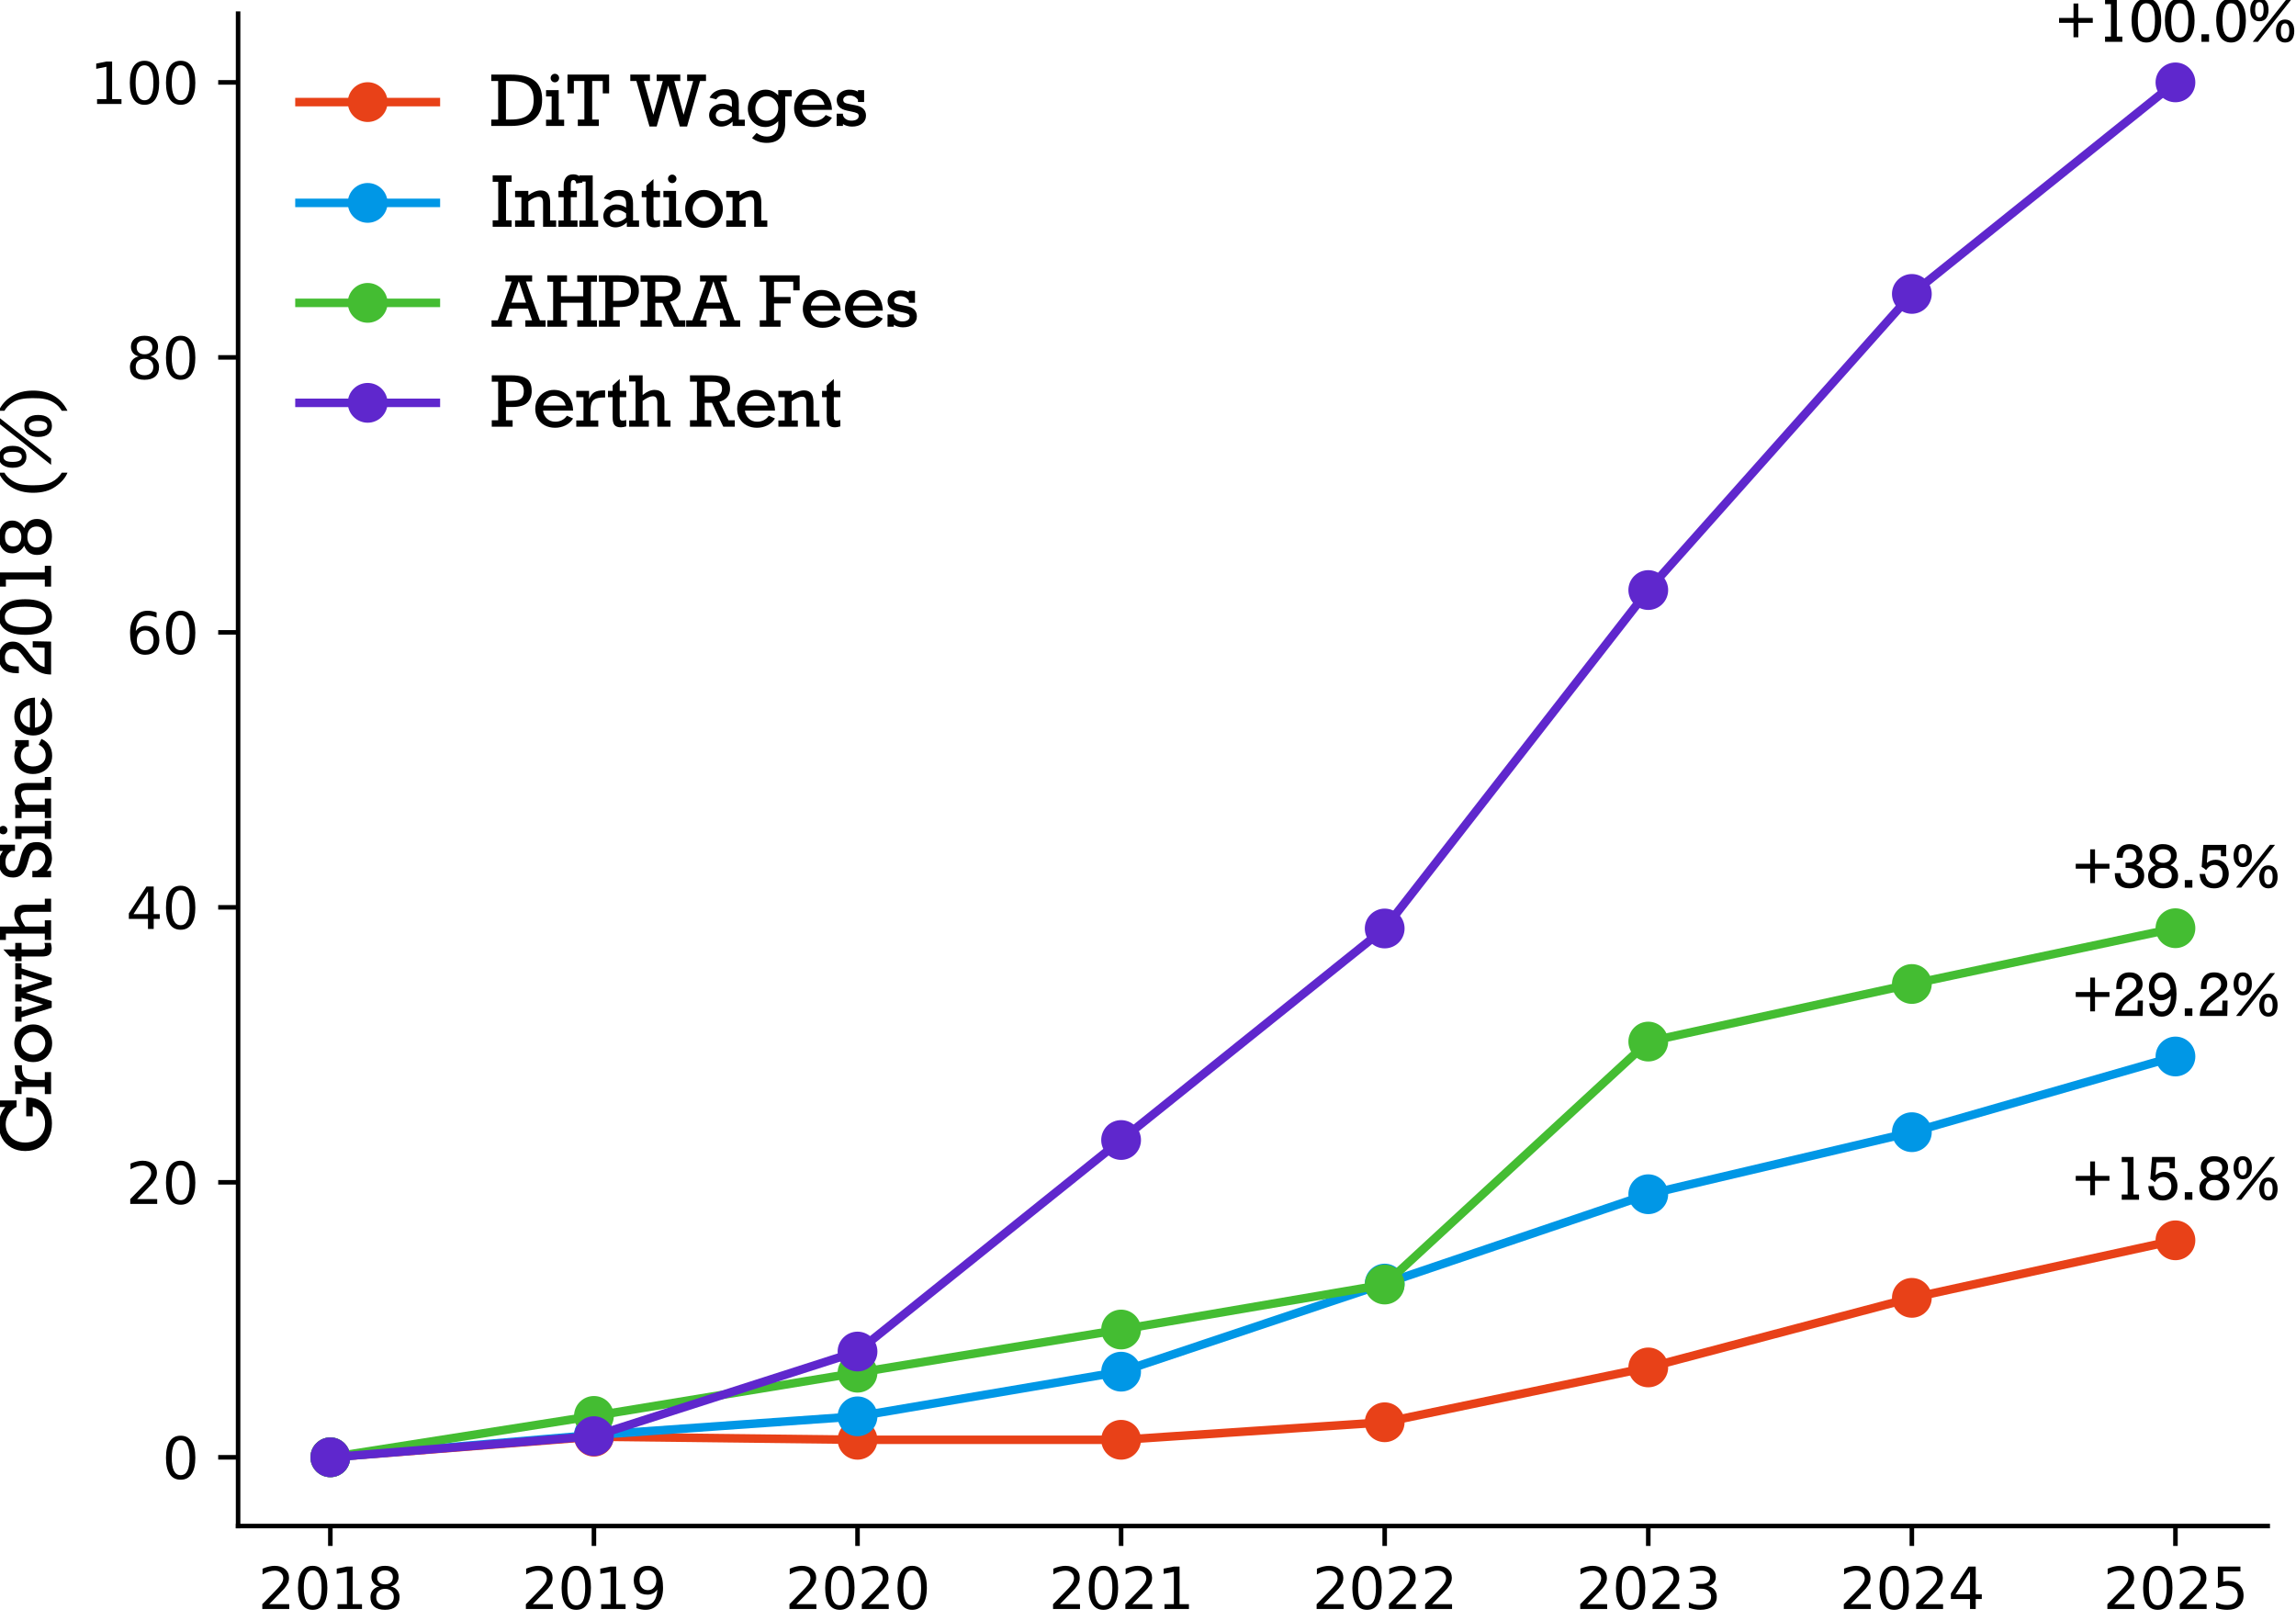 <?xml version="1.0" encoding="utf-8" standalone="no"?>
<!DOCTYPE svg PUBLIC "-//W3C//DTD SVG 1.1//EN"
  "http://www.w3.org/Graphics/SVG/1.1/DTD/svg11.dtd">
<svg xmlns:xlink="http://www.w3.org/1999/xlink" width="403.994pt" height="285.19pt" viewBox="0 0 403.994 285.19" xmlns="http://www.w3.org/2000/svg" version="1.1">
 <defs>
  <style type="text/css">*{stroke-linejoin: round; stroke-linecap: butt}</style>
 </defs>
 <g id="figure_1">
  <g id="patch_1">
   <path d="M 0 285.19 
L 403.994 285.19 
L 403.994 0 
L 0 0 
L 0 285.19 
z
" style="fill: none"/>
  </g>
  <g id="axes_1">
   <g id="patch_2">
    <path d="M 41.894 268.512 
L 399.014 268.512 
L 399.014 2.4 
L 41.894 2.4 
L 41.894 268.512 
z
" style="fill: none"/>
   </g>
   <g id="matplotlib.axis_1">
    <g id="xtick_1">
     <g id="line2d_1">
      <defs>
       <path id="m60e6e3bf83" d="M 0 0 
L 0 3.5 
" style="stroke: #000000; stroke-width: 0.8"/>
      </defs>
      <g>
       <use xlink:href="#m60e6e3bf83" x="58.127" y="268.512" style="stroke: #000000; stroke-width: 0.8"/>
      </g>
     </g>
     <g id="text_1">
      <!-- 2018 -->
      <g transform="translate(45.402 283.111) scale(0.1 -0.1)">
       <defs>
        <path id="DejaVuSans-32" d="M 1228 531 
L 3431 531 
L 3431 0 
L 469 0 
L 469 531 
Q 828 903 1448 1529 
Q 2069 2156 2228 2338 
Q 2531 2678 2651 2914 
Q 2772 3150 2772 3378 
Q 2772 3750 2511 3984 
Q 2250 4219 1831 4219 
Q 1534 4219 1204 4116 
Q 875 4013 500 3803 
L 500 4441 
Q 881 4594 1212 4672 
Q 1544 4750 1819 4750 
Q 2544 4750 2975 4387 
Q 3406 4025 3406 3419 
Q 3406 3131 3298 2873 
Q 3191 2616 2906 2266 
Q 2828 2175 2409 1742 
Q 1991 1309 1228 531 
z
" transform="scale(0.016)"/>
        <path id="DejaVuSans-30" d="M 2034 4250 
Q 1547 4250 1301 3770 
Q 1056 3291 1056 2328 
Q 1056 1369 1301 889 
Q 1547 409 2034 409 
Q 2525 409 2770 889 
Q 3016 1369 3016 2328 
Q 3016 3291 2770 3770 
Q 2525 4250 2034 4250 
z
M 2034 4750 
Q 2819 4750 3233 4129 
Q 3647 3509 3647 2328 
Q 3647 1150 3233 529 
Q 2819 -91 2034 -91 
Q 1250 -91 836 529 
Q 422 1150 422 2328 
Q 422 3509 836 4129 
Q 1250 4750 2034 4750 
z
" transform="scale(0.016)"/>
        <path id="DejaVuSans-31" d="M 794 531 
L 1825 531 
L 1825 4091 
L 703 3866 
L 703 4441 
L 1819 4666 
L 2450 4666 
L 2450 531 
L 3481 531 
L 3481 0 
L 794 0 
L 794 531 
z
" transform="scale(0.016)"/>
        <path id="DejaVuSans-38" d="M 2034 2216 
Q 1584 2216 1326 1975 
Q 1069 1734 1069 1313 
Q 1069 891 1326 650 
Q 1584 409 2034 409 
Q 2484 409 2743 651 
Q 3003 894 3003 1313 
Q 3003 1734 2745 1975 
Q 2488 2216 2034 2216 
z
M 1403 2484 
Q 997 2584 770 2862 
Q 544 3141 544 3541 
Q 544 4100 942 4425 
Q 1341 4750 2034 4750 
Q 2731 4750 3128 4425 
Q 3525 4100 3525 3541 
Q 3525 3141 3298 2862 
Q 3072 2584 2669 2484 
Q 3125 2378 3379 2068 
Q 3634 1759 3634 1313 
Q 3634 634 3220 271 
Q 2806 -91 2034 -91 
Q 1263 -91 848 271 
Q 434 634 434 1313 
Q 434 1759 690 2068 
Q 947 2378 1403 2484 
z
M 1172 3481 
Q 1172 3119 1398 2916 
Q 1625 2713 2034 2713 
Q 2441 2713 2670 2916 
Q 2900 3119 2900 3481 
Q 2900 3844 2670 4047 
Q 2441 4250 2034 4250 
Q 1625 4250 1398 4047 
Q 1172 3844 1172 3481 
z
" transform="scale(0.016)"/>
       </defs>
       <use xlink:href="#DejaVuSans-32"/>
       <use xlink:href="#DejaVuSans-30" transform="translate(63.623 0)"/>
       <use xlink:href="#DejaVuSans-31" transform="translate(127.246 0)"/>
       <use xlink:href="#DejaVuSans-38" transform="translate(190.869 0)"/>
      </g>
     </g>
    </g>
    <g id="xtick_2">
     <g id="line2d_2">
      <g>
       <use xlink:href="#m60e6e3bf83" x="104.506" y="268.512" style="stroke: #000000; stroke-width: 0.8"/>
      </g>
     </g>
     <g id="text_2">
      <!-- 2019 -->
      <g transform="translate(91.781 283.111) scale(0.1 -0.1)">
       <defs>
        <path id="DejaVuSans-39" d="M 703 97 
L 703 672 
Q 941 559 1184 500 
Q 1428 441 1663 441 
Q 2288 441 2617 861 
Q 2947 1281 2994 2138 
Q 2813 1869 2534 1725 
Q 2256 1581 1919 1581 
Q 1219 1581 811 2004 
Q 403 2428 403 3163 
Q 403 3881 828 4315 
Q 1253 4750 1959 4750 
Q 2769 4750 3195 4129 
Q 3622 3509 3622 2328 
Q 3622 1225 3098 567 
Q 2575 -91 1691 -91 
Q 1453 -91 1209 -44 
Q 966 3 703 97 
z
M 1959 2075 
Q 2384 2075 2632 2365 
Q 2881 2656 2881 3163 
Q 2881 3666 2632 3958 
Q 2384 4250 1959 4250 
Q 1534 4250 1286 3958 
Q 1038 3666 1038 3163 
Q 1038 2656 1286 2365 
Q 1534 2075 1959 2075 
z
" transform="scale(0.016)"/>
       </defs>
       <use xlink:href="#DejaVuSans-32"/>
       <use xlink:href="#DejaVuSans-30" transform="translate(63.623 0)"/>
       <use xlink:href="#DejaVuSans-31" transform="translate(127.246 0)"/>
       <use xlink:href="#DejaVuSans-39" transform="translate(190.869 0)"/>
      </g>
     </g>
    </g>
    <g id="xtick_3">
     <g id="line2d_3">
      <g>
       <use xlink:href="#m60e6e3bf83" x="150.886" y="268.512" style="stroke: #000000; stroke-width: 0.8"/>
      </g>
     </g>
     <g id="text_3">
      <!-- 2020 -->
      <g transform="translate(138.161 283.111) scale(0.1 -0.1)">
       <use xlink:href="#DejaVuSans-32"/>
       <use xlink:href="#DejaVuSans-30" transform="translate(63.623 0)"/>
       <use xlink:href="#DejaVuSans-32" transform="translate(127.246 0)"/>
       <use xlink:href="#DejaVuSans-30" transform="translate(190.869 0)"/>
      </g>
     </g>
    </g>
    <g id="xtick_4">
     <g id="line2d_4">
      <g>
       <use xlink:href="#m60e6e3bf83" x="197.265" y="268.512" style="stroke: #000000; stroke-width: 0.8"/>
      </g>
     </g>
     <g id="text_4">
      <!-- 2021 -->
      <g transform="translate(184.54 283.111) scale(0.1 -0.1)">
       <use xlink:href="#DejaVuSans-32"/>
       <use xlink:href="#DejaVuSans-30" transform="translate(63.623 0)"/>
       <use xlink:href="#DejaVuSans-32" transform="translate(127.246 0)"/>
       <use xlink:href="#DejaVuSans-31" transform="translate(190.869 0)"/>
      </g>
     </g>
    </g>
    <g id="xtick_5">
     <g id="line2d_5">
      <g>
       <use xlink:href="#m60e6e3bf83" x="243.644" y="268.512" style="stroke: #000000; stroke-width: 0.8"/>
      </g>
     </g>
     <g id="text_5">
      <!-- 2022 -->
      <g transform="translate(230.919 283.111) scale(0.1 -0.1)">
       <use xlink:href="#DejaVuSans-32"/>
       <use xlink:href="#DejaVuSans-30" transform="translate(63.623 0)"/>
       <use xlink:href="#DejaVuSans-32" transform="translate(127.246 0)"/>
       <use xlink:href="#DejaVuSans-32" transform="translate(190.869 0)"/>
      </g>
     </g>
    </g>
    <g id="xtick_6">
     <g id="line2d_6">
      <g>
       <use xlink:href="#m60e6e3bf83" x="290.023" y="268.512" style="stroke: #000000; stroke-width: 0.8"/>
      </g>
     </g>
     <g id="text_6">
      <!-- 2023 -->
      <g transform="translate(277.298 283.111) scale(0.1 -0.1)">
       <defs>
        <path id="DejaVuSans-33" d="M 2597 2516 
Q 3050 2419 3304 2112 
Q 3559 1806 3559 1356 
Q 3559 666 3084 287 
Q 2609 -91 1734 -91 
Q 1441 -91 1130 -33 
Q 819 25 488 141 
L 488 750 
Q 750 597 1062 519 
Q 1375 441 1716 441 
Q 2309 441 2620 675 
Q 2931 909 2931 1356 
Q 2931 1769 2642 2001 
Q 2353 2234 1838 2234 
L 1294 2234 
L 1294 2753 
L 1863 2753 
Q 2328 2753 2575 2939 
Q 2822 3125 2822 3475 
Q 2822 3834 2567 4026 
Q 2313 4219 1838 4219 
Q 1578 4219 1281 4162 
Q 984 4106 628 3988 
L 628 4550 
Q 988 4650 1302 4700 
Q 1616 4750 1894 4750 
Q 2613 4750 3031 4423 
Q 3450 4097 3450 3541 
Q 3450 3153 3228 2886 
Q 3006 2619 2597 2516 
z
" transform="scale(0.016)"/>
       </defs>
       <use xlink:href="#DejaVuSans-32"/>
       <use xlink:href="#DejaVuSans-30" transform="translate(63.623 0)"/>
       <use xlink:href="#DejaVuSans-32" transform="translate(127.246 0)"/>
       <use xlink:href="#DejaVuSans-33" transform="translate(190.869 0)"/>
      </g>
     </g>
    </g>
    <g id="xtick_7">
     <g id="line2d_7">
      <g>
       <use xlink:href="#m60e6e3bf83" x="336.402" y="268.512" style="stroke: #000000; stroke-width: 0.8"/>
      </g>
     </g>
     <g id="text_7">
      <!-- 2024 -->
      <g transform="translate(323.677 283.111) scale(0.1 -0.1)">
       <defs>
        <path id="DejaVuSans-34" d="M 2419 4116 
L 825 1625 
L 2419 1625 
L 2419 4116 
z
M 2253 4666 
L 3047 4666 
L 3047 1625 
L 3713 1625 
L 3713 1100 
L 3047 1100 
L 3047 0 
L 2419 0 
L 2419 1100 
L 313 1100 
L 313 1709 
L 2253 4666 
z
" transform="scale(0.016)"/>
       </defs>
       <use xlink:href="#DejaVuSans-32"/>
       <use xlink:href="#DejaVuSans-30" transform="translate(63.623 0)"/>
       <use xlink:href="#DejaVuSans-32" transform="translate(127.246 0)"/>
       <use xlink:href="#DejaVuSans-34" transform="translate(190.869 0)"/>
      </g>
     </g>
    </g>
    <g id="xtick_8">
     <g id="line2d_8">
      <g>
       <use xlink:href="#m60e6e3bf83" x="382.782" y="268.512" style="stroke: #000000; stroke-width: 0.8"/>
      </g>
     </g>
     <g id="text_8">
      <!-- 2025 -->
      <g transform="translate(370.057 283.111) scale(0.1 -0.1)">
       <defs>
        <path id="DejaVuSans-35" d="M 691 4666 
L 3169 4666 
L 3169 4134 
L 1269 4134 
L 1269 2991 
Q 1406 3038 1543 3061 
Q 1681 3084 1819 3084 
Q 2600 3084 3056 2656 
Q 3513 2228 3513 1497 
Q 3513 744 3044 326 
Q 2575 -91 1722 -91 
Q 1428 -91 1123 -41 
Q 819 9 494 109 
L 494 744 
Q 775 591 1075 516 
Q 1375 441 1709 441 
Q 2250 441 2565 725 
Q 2881 1009 2881 1497 
Q 2881 1984 2565 2268 
Q 2250 2553 1709 2553 
Q 1456 2553 1204 2497 
Q 953 2441 691 2322 
L 691 4666 
z
" transform="scale(0.016)"/>
       </defs>
       <use xlink:href="#DejaVuSans-32"/>
       <use xlink:href="#DejaVuSans-30" transform="translate(63.623 0)"/>
       <use xlink:href="#DejaVuSans-32" transform="translate(127.246 0)"/>
       <use xlink:href="#DejaVuSans-35" transform="translate(190.869 0)"/>
      </g>
     </g>
    </g>
   </g>
   <g id="matplotlib.axis_2">
    <g id="ytick_1">
     <g id="line2d_9">
      <defs>
       <path id="mff56b05e77" d="M 0 0 
L -3.5 0 
" style="stroke: #000000; stroke-width: 0.8"/>
      </defs>
      <g>
       <use xlink:href="#mff56b05e77" x="41.894" y="256.416" style="stroke: #000000; stroke-width: 0.8"/>
      </g>
     </g>
     <g id="text_9">
      <!-- 0 -->
      <g transform="translate(28.532 260.215) scale(0.1 -0.1)">
       <use xlink:href="#DejaVuSans-30"/>
      </g>
     </g>
    </g>
    <g id="ytick_2">
     <g id="line2d_10">
      <g>
       <use xlink:href="#mff56b05e77" x="41.894" y="208.032" style="stroke: #000000; stroke-width: 0.8"/>
      </g>
     </g>
     <g id="text_10">
      <!-- 20 -->
      <g transform="translate(22.169 211.831) scale(0.1 -0.1)">
       <use xlink:href="#DejaVuSans-32"/>
       <use xlink:href="#DejaVuSans-30" transform="translate(63.623 0)"/>
      </g>
     </g>
    </g>
    <g id="ytick_3">
     <g id="line2d_11">
      <g>
       <use xlink:href="#mff56b05e77" x="41.894" y="159.648" style="stroke: #000000; stroke-width: 0.8"/>
      </g>
     </g>
     <g id="text_11">
      <!-- 40 -->
      <g transform="translate(22.169 163.447) scale(0.1 -0.1)">
       <use xlink:href="#DejaVuSans-34"/>
       <use xlink:href="#DejaVuSans-30" transform="translate(63.623 0)"/>
      </g>
     </g>
    </g>
    <g id="ytick_4">
     <g id="line2d_12">
      <g>
       <use xlink:href="#mff56b05e77" x="41.894" y="111.264" style="stroke: #000000; stroke-width: 0.8"/>
      </g>
     </g>
     <g id="text_12">
      <!-- 60 -->
      <g transform="translate(22.169 115.063) scale(0.1 -0.1)">
       <defs>
        <path id="DejaVuSans-36" d="M 2113 2584 
Q 1688 2584 1439 2293 
Q 1191 2003 1191 1497 
Q 1191 994 1439 701 
Q 1688 409 2113 409 
Q 2538 409 2786 701 
Q 3034 994 3034 1497 
Q 3034 2003 2786 2293 
Q 2538 2584 2113 2584 
z
M 3366 4563 
L 3366 3988 
Q 3128 4100 2886 4159 
Q 2644 4219 2406 4219 
Q 1781 4219 1451 3797 
Q 1122 3375 1075 2522 
Q 1259 2794 1537 2939 
Q 1816 3084 2150 3084 
Q 2853 3084 3261 2657 
Q 3669 2231 3669 1497 
Q 3669 778 3244 343 
Q 2819 -91 2113 -91 
Q 1303 -91 875 529 
Q 447 1150 447 2328 
Q 447 3434 972 4092 
Q 1497 4750 2381 4750 
Q 2619 4750 2861 4703 
Q 3103 4656 3366 4563 
z
" transform="scale(0.016)"/>
       </defs>
       <use xlink:href="#DejaVuSans-36"/>
       <use xlink:href="#DejaVuSans-30" transform="translate(63.623 0)"/>
      </g>
     </g>
    </g>
    <g id="ytick_5">
     <g id="line2d_13">
      <g>
       <use xlink:href="#mff56b05e77" x="41.894" y="62.88" style="stroke: #000000; stroke-width: 0.8"/>
      </g>
     </g>
     <g id="text_13">
      <!-- 80 -->
      <g transform="translate(22.169 66.679) scale(0.1 -0.1)">
       <use xlink:href="#DejaVuSans-38"/>
       <use xlink:href="#DejaVuSans-30" transform="translate(63.623 0)"/>
      </g>
     </g>
    </g>
    <g id="ytick_6">
     <g id="line2d_14">
      <g>
       <use xlink:href="#mff56b05e77" x="41.894" y="14.496" style="stroke: #000000; stroke-width: 0.8"/>
      </g>
     </g>
     <g id="text_14">
      <!-- 100 -->
      <g transform="translate(15.807 18.295) scale(0.1 -0.1)">
       <use xlink:href="#DejaVuSans-31"/>
       <use xlink:href="#DejaVuSans-30" transform="translate(63.623 0)"/>
       <use xlink:href="#DejaVuSans-30" transform="translate(127.246 0)"/>
      </g>
     </g>
    </g>
    <g id="text_15">
     <!-- Growth Since 2018 (%) -->
     <g transform="translate(8.989 203.135) rotate(-90) scale(0.12 -0.12)">
      <defs>
       <path id="Rockwell-Regular-47" d="M 4353 4191 
L 4353 4709 
L 4953 4709 
L 4953 3163 
L 4353 3163 
Q 4147 3616 3701 3887 
Q 3256 4159 2766 4159 
Q 2278 4159 1897 3929 
Q 1516 3700 1305 3297 
Q 1094 2894 1094 2381 
Q 1094 1844 1316 1428 
Q 1538 1013 1933 781 
Q 2328 550 2834 550 
Q 3219 550 3548 690 
Q 3878 831 4095 1090 
Q 4313 1350 4366 1684 
L 3500 1684 
L 3500 2278 
L 5216 2278 
L 5216 2125 
Q 5216 1453 4909 953 
Q 4603 453 4064 187 
Q 3525 -78 2853 -78 
Q 2088 -78 1511 230 
Q 934 538 626 1091 
Q 319 1644 319 2375 
Q 319 3072 626 3622 
Q 934 4172 1475 4480 
Q 2016 4788 2700 4788 
Q 3669 4788 4353 4191 
z
" transform="scale(0.016)"/>
       <path id="Rockwell-Regular-72" d="M 1441 1319 
L 1441 575 
L 2156 575 
L 2156 0 
L 141 0 
L 141 575 
L 800 575 
L 800 2706 
L 141 2706 
L 141 3284 
L 1313 3284 
L 1313 2541 
Q 1509 2981 1801 3154 
Q 2094 3328 2638 3328 
L 2784 3328 
L 2784 2675 
L 2644 2675 
Q 2119 2675 1862 2537 
Q 1606 2400 1523 2122 
Q 1441 1844 1441 1319 
z
" transform="scale(0.016)"/>
       <path id="Rockwell-Regular-6f" d="M 3694 1638 
Q 3694 1159 3466 762 
Q 3238 366 2844 134 
Q 2450 -97 1972 -97 
Q 1478 -97 1081 134 
Q 684 366 464 762 
Q 244 1159 244 1638 
Q 244 2138 464 2531 
Q 684 2925 1078 3148 
Q 1472 3372 1972 3372 
Q 2456 3372 2850 3136 
Q 3244 2900 3469 2503 
Q 3694 2106 3694 1638 
z
M 1972 531 
Q 2259 531 2500 681 
Q 2741 831 2875 1084 
Q 3009 1338 3009 1638 
Q 3009 1931 2875 2184 
Q 2741 2438 2500 2592 
Q 2259 2747 1966 2747 
Q 1678 2747 1437 2595 
Q 1197 2444 1059 2187 
Q 922 1931 922 1638 
Q 922 1344 1059 1087 
Q 1197 831 1440 681 
Q 1684 531 1972 531 
z
" transform="scale(0.016)"/>
       <path id="Rockwell-Regular-77" d="M 1056 2706 
L 1678 728 
L 2303 2706 
L 1953 2706 
L 1953 3284 
L 3531 3284 
L 3531 2706 
L 3169 2706 
L 3803 728 
L 4434 2706 
L 3981 2706 
L 3981 3284 
L 5459 3284 
L 5459 2706 
L 4984 2706 
L 4109 -56 
L 3500 -56 
L 2747 2316 
L 1984 -56 
L 1381 -56 
L 500 2706 
L 103 2706 
L 103 3284 
L 1484 3284 
L 1484 2706 
L 1056 2706 
z
" transform="scale(0.016)"/>
       <path id="Rockwell-Regular-74" d="M 1888 3284 
L 1888 2706 
L 1288 2706 
L 1288 984 
Q 1288 716 1345 636 
Q 1403 556 1544 556 
Q 1716 556 1888 616 
L 1888 31 
Q 1588 -56 1403 -56 
Q 997 -56 819 148 
Q 641 353 641 850 
L 641 2706 
L 213 2706 
L 213 3284 
L 641 3284 
L 641 3781 
L 1288 4372 
L 1288 3284 
L 1888 3284 
z
" transform="scale(0.016)"/>
       <path id="Rockwell-Regular-68" d="M 2431 3372 
Q 3347 3372 3347 2381 
L 3347 575 
L 3903 575 
L 3903 0 
L 2700 0 
L 2700 2150 
Q 2700 2503 2598 2647 
Q 2497 2791 2284 2791 
Q 1925 2791 1350 2369 
L 1350 575 
L 1919 575 
L 1919 0 
L 116 0 
L 116 575 
L 703 575 
L 703 4141 
L 116 4141 
L 116 4709 
L 1350 4709 
L 1350 2900 
Q 1931 3372 2431 3372 
z
" transform="scale(0.016)"/>
       <path id="Rockwell-Regular-20" transform="scale(0.016)"/>
       <path id="Rockwell-Regular-53" d="M 2656 4416 
L 2656 4738 
L 3231 4738 
L 3231 3309 
L 2656 3309 
L 2656 3634 
Q 2291 4184 1656 4184 
Q 1269 4184 1062 4028 
Q 856 3872 856 3578 
Q 856 3297 1051 3150 
Q 1247 3003 1650 2900 
L 2203 2753 
Q 2731 2613 3014 2381 
Q 3297 2150 3383 1890 
Q 3469 1631 3469 1313 
Q 3469 672 3069 297 
Q 2669 -78 1997 -78 
Q 1356 -78 831 391 
L 831 0 
L 244 0 
L 244 1716 
L 831 1716 
L 831 1300 
Q 1253 525 1931 525 
Q 2328 525 2547 729 
Q 2766 934 2766 1306 
Q 2766 1813 2053 2009 
L 1466 2175 
Q 831 2356 528 2665 
Q 225 2975 225 3481 
Q 225 4103 592 4445 
Q 959 4788 1606 4788 
Q 2169 4788 2656 4416 
z
" transform="scale(0.016)"/>
       <path id="Rockwell-Regular-69" d="M 1356 4391 
Q 1356 4231 1240 4115 
Q 1125 4000 966 4000 
Q 806 4000 693 4115 
Q 581 4231 581 4391 
Q 581 4550 693 4665 
Q 806 4781 966 4781 
Q 1131 4781 1243 4668 
Q 1356 4556 1356 4391 
z
M 1819 575 
L 1819 0 
L 159 0 
L 159 575 
L 672 575 
L 672 2706 
L 159 2706 
L 159 3284 
L 1319 3284 
L 1319 575 
L 1819 575 
z
" transform="scale(0.016)"/>
       <path id="Rockwell-Regular-6e" d="M 3372 2209 
L 3372 575 
L 3922 575 
L 3922 0 
L 2725 0 
L 2725 2169 
Q 2725 2478 2636 2612 
Q 2547 2747 2344 2747 
Q 1913 2747 1375 2322 
L 1375 575 
L 1941 575 
L 1941 0 
L 159 0 
L 159 575 
L 738 575 
L 738 2706 
L 159 2706 
L 159 3284 
L 1375 3284 
L 1375 2888 
Q 1978 3328 2509 3328 
Q 2950 3328 3161 3056 
Q 3372 2784 3372 2209 
z
" transform="scale(0.016)"/>
       <path id="Rockwell-Regular-63" d="M 2778 3047 
L 2778 3284 
L 3353 3284 
L 3353 2041 
L 2778 2041 
Q 2741 2400 2491 2589 
Q 2241 2778 1913 2778 
Q 1631 2778 1407 2628 
Q 1184 2478 1062 2222 
Q 941 1966 941 1663 
Q 941 1147 1216 820 
Q 1491 494 1941 494 
Q 2638 494 2925 1141 
L 3463 884 
Q 3009 -97 1913 -97 
Q 1422 -97 1040 134 
Q 659 366 451 769 
Q 244 1172 244 1663 
Q 244 2144 455 2537 
Q 666 2931 1034 3151 
Q 1403 3372 1856 3372 
Q 2394 3372 2778 3047 
z
" transform="scale(0.016)"/>
       <path id="Rockwell-Regular-65" d="M 3713 1478 
L 959 1478 
Q 1019 1006 1325 732 
Q 1631 459 2075 459 
Q 2400 459 2678 593 
Q 2956 728 3144 1006 
L 3713 750 
Q 3444 331 3008 117 
Q 2572 -97 2059 -97 
Q 1528 -97 1115 125 
Q 703 347 473 744 
Q 244 1141 244 1638 
Q 244 2131 470 2528 
Q 697 2925 1090 3148 
Q 1484 3372 1959 3372 
Q 2478 3372 2864 3142 
Q 3250 2913 3472 2486 
Q 3694 2059 3713 1478 
z
M 1972 2834 
Q 1606 2834 1331 2589 
Q 1056 2344 978 1941 
L 3034 1941 
Q 2944 2344 2650 2589 
Q 2356 2834 1972 2834 
z
" transform="scale(0.016)"/>
       <path id="Rockwell-Regular-32" d="M 3291 3506 
Q 3291 3109 3089 2812 
Q 2888 2516 2375 2138 
L 2075 1913 
Q 1703 1631 1501 1456 
Q 1300 1281 1156 1068 
Q 1013 856 959 594 
L 2731 594 
L 2759 1684 
L 3328 1684 
L 3291 0 
L 275 0 
Q 281 575 473 998 
Q 666 1422 931 1697 
Q 1197 1972 1569 2253 
L 2034 2606 
Q 2356 2841 2484 3036 
Q 2613 3231 2613 3481 
Q 2613 3834 2408 4032 
Q 2203 4231 1844 4231 
Q 1381 4231 1200 3959 
Q 1019 3688 1019 3116 
L 1019 2956 
L 397 2956 
L 397 3138 
Q 397 3891 728 4313 
Q 928 4556 1203 4672 
Q 1478 4788 1863 4788 
Q 2338 4788 2656 4608 
Q 2975 4428 3133 4137 
Q 3291 3847 3291 3506 
z
" transform="scale(0.016)"/>
       <path id="Rockwell-Regular-30" d="M 3506 2350 
Q 3506 1581 3307 1034 
Q 3109 488 2745 205 
Q 2381 -78 1881 -78 
Q 1088 -78 666 578 
Q 244 1234 244 2350 
Q 244 3122 442 3670 
Q 641 4219 1011 4503 
Q 1381 4788 1881 4788 
Q 2663 4788 3084 4134 
Q 3506 3481 3506 2350 
z
M 1881 475 
Q 2344 475 2583 912 
Q 2822 1350 2822 2375 
Q 2822 3391 2575 3814 
Q 2328 4238 1875 4238 
Q 1388 4238 1161 3764 
Q 934 3291 934 2350 
Q 934 1363 1171 919 
Q 1409 475 1881 475 
z
" transform="scale(0.016)"/>
       <path id="Rockwell-Regular-31" d="M 2900 575 
L 2900 0 
L 997 0 
L 997 575 
L 1644 575 
L 1644 4141 
L 997 4141 
L 997 4703 
L 2291 4703 
L 2291 575 
L 2900 575 
z
" transform="scale(0.016)"/>
       <path id="Rockwell-Regular-38" d="M 3378 3553 
Q 3378 2875 2681 2463 
Q 3525 2131 3525 1300 
Q 3525 884 3331 573 
Q 3138 263 2772 92 
Q 2406 -78 1906 -78 
Q 1172 -78 701 262 
Q 231 603 231 1300 
Q 231 2131 1069 2463 
Q 378 2859 378 3559 
Q 378 3956 579 4234 
Q 781 4513 1114 4650 
Q 1447 4788 1844 4788 
Q 2541 4788 2959 4455 
Q 3378 4122 3378 3553 
z
M 1894 2725 
Q 2228 2725 2484 2904 
Q 2741 3084 2741 3475 
Q 2741 3859 2522 4042 
Q 2303 4225 1856 4225 
Q 1459 4225 1236 4029 
Q 1013 3834 1013 3488 
Q 1013 3116 1245 2920 
Q 1478 2725 1894 2725 
z
M 1881 475 
Q 2291 475 2562 704 
Q 2834 934 2834 1325 
Q 2834 1709 2589 1942 
Q 2344 2175 1856 2175 
Q 1434 2175 1175 1942 
Q 916 1709 916 1325 
Q 916 941 1181 708 
Q 1447 475 1881 475 
z
" transform="scale(0.016)"/>
       <path id="Rockwell-Regular-28" d="M 1369 2888 
Q 1247 2431 1247 1644 
Q 1247 1050 1325 637 
Q 1403 225 1556 -72 
Q 1850 -641 2406 -978 
L 2406 -1503 
Q 1709 -1228 1131 -409 
Q 563 391 563 1650 
Q 563 2772 1063 3603 
Q 1569 4441 2406 4794 
L 2406 4275 
Q 2075 4103 1776 3703 
Q 1478 3303 1369 2888 
z
" transform="scale(0.016)"/>
       <path id="Rockwell-Regular-25" d="M 2328 3525 
Q 2328 2950 2073 2604 
Q 1819 2259 1325 2259 
Q 863 2259 591 2589 
Q 319 2919 319 3525 
Q 319 4050 566 4419 
Q 813 4788 1319 4788 
Q 1791 4788 2059 4455 
Q 2328 4122 2328 3525 
z
M 588 0 
L 4325 4709 
L 4878 4709 
L 1159 0 
L 588 0 
z
M 1325 2681 
Q 1784 2681 1784 3525 
Q 1784 4366 1325 4366 
Q 1094 4366 975 4164 
Q 856 3963 856 3525 
Q 856 2681 1325 2681 
z
M 5159 1184 
Q 5159 609 4903 265 
Q 4647 -78 4147 -78 
Q 3688 -78 3416 248 
Q 3144 575 3144 1184 
Q 3144 1728 3392 2089 
Q 3641 2450 4141 2450 
Q 4622 2450 4890 2117 
Q 5159 1784 5159 1184 
z
M 4147 347 
Q 4616 347 4616 1184 
Q 4616 1600 4497 1814 
Q 4378 2028 4147 2028 
Q 3681 2028 3681 1184 
Q 3681 347 4147 347 
z
" transform="scale(0.016)"/>
       <path id="Rockwell-Regular-29" d="M 1522 3622 
Q 2041 2816 2041 1644 
Q 2041 525 1570 -262 
Q 1100 -1050 191 -1503 
L 191 -978 
Q 616 -738 897 -314 
Q 1178 109 1259 531 
Q 1319 813 1334 1063 
Q 1350 1313 1350 1716 
Q 1350 2894 984 3469 
Q 628 4038 191 4275 
L 191 4794 
Q 1006 4434 1522 3622 
z
" transform="scale(0.016)"/>
      </defs>
      <use xlink:href="#Rockwell-Regular-47"/>
      <use xlink:href="#Rockwell-Regular-72" transform="translate(86.279 0)"/>
      <use xlink:href="#Rockwell-Regular-6f" transform="translate(131.592 0)"/>
      <use xlink:href="#Rockwell-Regular-77" transform="translate(193.115 0)"/>
      <use xlink:href="#Rockwell-Regular-74" transform="translate(280.029 0)"/>
      <use xlink:href="#Rockwell-Regular-68" transform="translate(312.646 0)"/>
      <use xlink:href="#Rockwell-Regular-20" transform="translate(375.439 0)"/>
      <use xlink:href="#Rockwell-Regular-53" transform="translate(402.539 0)"/>
      <use xlink:href="#Rockwell-Regular-69" transform="translate(460.156 0)"/>
      <use xlink:href="#Rockwell-Regular-6e" transform="translate(490.771 0)"/>
      <use xlink:href="#Rockwell-Regular-63" transform="translate(553.955 0)"/>
      <use xlink:href="#Rockwell-Regular-65" transform="translate(610.449 0)"/>
      <use xlink:href="#Rockwell-Regular-20" transform="translate(672.266 0)"/>
      <use xlink:href="#Rockwell-Regular-32" transform="translate(699.365 0)"/>
      <use xlink:href="#Rockwell-Regular-30" transform="translate(758.057 0)"/>
      <use xlink:href="#Rockwell-Regular-31" transform="translate(816.748 0)"/>
      <use xlink:href="#Rockwell-Regular-38" transform="translate(875.439 0)"/>
      <use xlink:href="#Rockwell-Regular-20" transform="translate(934.131 0)"/>
      <use xlink:href="#Rockwell-Regular-28" transform="translate(961.23 0)"/>
      <use xlink:href="#Rockwell-Regular-25" transform="translate(1001.807 0)"/>
      <use xlink:href="#Rockwell-Regular-29" transform="translate(1087.402 0)"/>
     </g>
    </g>
   </g>
   <g id="line2d_15">
    <path d="M 58.127 256.416 
L 104.506 252.788 
L 150.886 253.334 
L 197.265 253.334 
L 243.644 250.251 
L 290.023 240.602 
L 336.402 228.361 
L 382.782 218.238 
" clip-path="url(#p85d15df2b4)" style="fill: none; stroke: #e84118; stroke-width: 1.5; stroke-linecap: square"/>
    <defs>
     <path id="m6b15226023" d="M 0 3 
C 0.796 3 1.559 2.684 2.121 2.121 
C 2.684 1.559 3 0.796 3 0 
C 3 -0.796 2.684 -1.559 2.121 -2.121 
C 1.559 -2.684 0.796 -3 0 -3 
C -0.796 -3 -1.559 -2.684 -2.121 -2.121 
C -2.684 -1.559 -3 -0.796 -3 0 
C -3 0.796 -2.684 1.559 -2.121 2.121 
C -1.559 2.684 -0.796 3 0 3 
z
" style="stroke: #e84118"/>
    </defs>
    <g clip-path="url(#p85d15df2b4)">
     <use xlink:href="#m6b15226023" x="58.127" y="256.416" style="fill: #e84118; stroke: #e84118"/>
     <use xlink:href="#m6b15226023" x="104.506" y="252.788" style="fill: #e84118; stroke: #e84118"/>
     <use xlink:href="#m6b15226023" x="150.886" y="253.334" style="fill: #e84118; stroke: #e84118"/>
     <use xlink:href="#m6b15226023" x="197.265" y="253.334" style="fill: #e84118; stroke: #e84118"/>
     <use xlink:href="#m6b15226023" x="243.644" y="250.251" style="fill: #e84118; stroke: #e84118"/>
     <use xlink:href="#m6b15226023" x="290.023" y="240.602" style="fill: #e84118; stroke: #e84118"/>
     <use xlink:href="#m6b15226023" x="336.402" y="228.361" style="fill: #e84118; stroke: #e84118"/>
     <use xlink:href="#m6b15226023" x="382.782" y="218.238" style="fill: #e84118; stroke: #e84118"/>
    </g>
   </g>
   <g id="line2d_16">
    <path d="M 58.127 256.416 
L 104.506 252.486 
L 150.886 249.211 
L 197.265 241.351 
L 243.644 225.849 
L 290.023 210.128 
L 336.402 199.211 
L 382.782 185.893 
" clip-path="url(#p85d15df2b4)" style="fill: none; stroke: #0097e6; stroke-width: 1.5; stroke-linecap: square"/>
    <defs>
     <path id="mc4078bcfd6" d="M 0 3 
C 0.796 3 1.559 2.684 2.121 2.121 
C 2.684 1.559 3 0.796 3 0 
C 3 -0.796 2.684 -1.559 2.121 -2.121 
C 1.559 -2.684 0.796 -3 0 -3 
C -0.796 -3 -1.559 -2.684 -2.121 -2.121 
C -2.684 -1.559 -3 -0.796 -3 0 
C -3 0.796 -2.684 1.559 -2.121 2.121 
C -1.559 2.684 -0.796 3 0 3 
z
" style="stroke: #0097e6"/>
    </defs>
    <g clip-path="url(#p85d15df2b4)">
     <use xlink:href="#mc4078bcfd6" x="58.127" y="256.416" style="fill: #0097e6; stroke: #0097e6"/>
     <use xlink:href="#mc4078bcfd6" x="104.506" y="252.486" style="fill: #0097e6; stroke: #0097e6"/>
     <use xlink:href="#mc4078bcfd6" x="150.886" y="249.211" style="fill: #0097e6; stroke: #0097e6"/>
     <use xlink:href="#mc4078bcfd6" x="197.265" y="241.351" style="fill: #0097e6; stroke: #0097e6"/>
     <use xlink:href="#mc4078bcfd6" x="243.644" y="225.849" style="fill: #0097e6; stroke: #0097e6"/>
     <use xlink:href="#mc4078bcfd6" x="290.023" y="210.128" style="fill: #0097e6; stroke: #0097e6"/>
     <use xlink:href="#mc4078bcfd6" x="336.402" y="199.211" style="fill: #0097e6; stroke: #0097e6"/>
     <use xlink:href="#mc4078bcfd6" x="382.782" y="185.893" style="fill: #0097e6; stroke: #0097e6"/>
    </g>
   </g>
   <g id="line2d_17">
    <path d="M 58.127 256.416 
L 104.506 249.133 
L 150.886 241.534 
L 197.265 233.934 
L 243.644 226.018 
L 290.023 183.27 
L 336.402 173.137 
L 382.782 163.321 
" clip-path="url(#p85d15df2b4)" style="fill: none; stroke: #44bd32; stroke-width: 1.5; stroke-linecap: square"/>
    <defs>
     <path id="ma0cf2719bb" d="M 0 3 
C 0.796 3 1.559 2.684 2.121 2.121 
C 2.684 1.559 3 0.796 3 0 
C 3 -0.796 2.684 -1.559 2.121 -2.121 
C 1.559 -2.684 0.796 -3 0 -3 
C -0.796 -3 -1.559 -2.684 -2.121 -2.121 
C -2.684 -1.559 -3 -0.796 -3 0 
C -3 0.796 -2.684 1.559 -2.121 2.121 
C -1.559 2.684 -0.796 3 0 3 
z
" style="stroke: #44bd32"/>
    </defs>
    <g clip-path="url(#p85d15df2b4)">
     <use xlink:href="#ma0cf2719bb" x="58.127" y="256.416" style="fill: #44bd32; stroke: #44bd32"/>
     <use xlink:href="#ma0cf2719bb" x="104.506" y="249.133" style="fill: #44bd32; stroke: #44bd32"/>
     <use xlink:href="#ma0cf2719bb" x="150.886" y="241.534" style="fill: #44bd32; stroke: #44bd32"/>
     <use xlink:href="#ma0cf2719bb" x="197.265" y="233.934" style="fill: #44bd32; stroke: #44bd32"/>
     <use xlink:href="#ma0cf2719bb" x="243.644" y="226.018" style="fill: #44bd32; stroke: #44bd32"/>
     <use xlink:href="#ma0cf2719bb" x="290.023" y="183.27" style="fill: #44bd32; stroke: #44bd32"/>
     <use xlink:href="#ma0cf2719bb" x="336.402" y="173.137" style="fill: #44bd32; stroke: #44bd32"/>
     <use xlink:href="#ma0cf2719bb" x="382.782" y="163.321" style="fill: #44bd32; stroke: #44bd32"/>
    </g>
   </g>
   <g id="line2d_18">
    <path d="M 58.127 256.416 
L 104.506 252.694 
L 150.886 237.807 
L 197.265 200.589 
L 243.644 163.37 
L 290.023 103.821 
L 336.402 51.715 
L 382.782 14.496 
" clip-path="url(#p85d15df2b4)" style="fill: none; stroke: #5f27cd; stroke-width: 1.5; stroke-linecap: square"/>
    <defs>
     <path id="m92545cf086" d="M 0 3 
C 0.796 3 1.559 2.684 2.121 2.121 
C 2.684 1.559 3 0.796 3 0 
C 3 -0.796 2.684 -1.559 2.121 -2.121 
C 1.559 -2.684 0.796 -3 0 -3 
C -0.796 -3 -1.559 -2.684 -2.121 -2.121 
C -2.684 -1.559 -3 -0.796 -3 0 
C -3 0.796 -2.684 1.559 -2.121 2.121 
C -1.559 2.684 -0.796 3 0 3 
z
" style="stroke: #5f27cd"/>
    </defs>
    <g clip-path="url(#p85d15df2b4)">
     <use xlink:href="#m92545cf086" x="58.127" y="256.416" style="fill: #5f27cd; stroke: #5f27cd"/>
     <use xlink:href="#m92545cf086" x="104.506" y="252.694" style="fill: #5f27cd; stroke: #5f27cd"/>
     <use xlink:href="#m92545cf086" x="150.886" y="237.807" style="fill: #5f27cd; stroke: #5f27cd"/>
     <use xlink:href="#m92545cf086" x="197.265" y="200.589" style="fill: #5f27cd; stroke: #5f27cd"/>
     <use xlink:href="#m92545cf086" x="243.644" y="163.37" style="fill: #5f27cd; stroke: #5f27cd"/>
     <use xlink:href="#m92545cf086" x="290.023" y="103.821" style="fill: #5f27cd; stroke: #5f27cd"/>
     <use xlink:href="#m92545cf086" x="336.402" y="51.715" style="fill: #5f27cd; stroke: #5f27cd"/>
     <use xlink:href="#m92545cf086" x="382.782" y="14.496" style="fill: #5f27cd; stroke: #5f27cd"/>
    </g>
   </g>
   <g id="patch_3">
    <path d="M 41.894 268.512 
L 41.894 2.4 
" style="fill: none; stroke: #000000; stroke-width: 0.8; stroke-linejoin: miter; stroke-linecap: square"/>
   </g>
   <g id="patch_4">
    <path d="M 41.894 268.512 
L 399.014 268.512 
" style="fill: none; stroke: #000000; stroke-width: 0.8; stroke-linejoin: miter; stroke-linecap: square"/>
   </g>
   <g id="text_16">
    <!-- +15.8% -->
    <g transform="translate(364.504 211.1) scale(0.1 -0.1)">
     <defs>
      <path id="Rockwell-Regular-2b" d="M 4166 2625 
L 4166 2088 
L 2578 2088 
L 2578 500 
L 2047 500 
L 2047 2088 
L 459 2088 
L 459 2625 
L 2047 2625 
L 2047 4213 
L 2578 4213 
L 2578 2625 
L 4166 2625 
z
" transform="scale(0.016)"/>
      <path id="Rockwell-Regular-35" d="M 2591 3456 
L 2591 4116 
L 1153 4116 
L 1050 2719 
Q 1466 3066 2016 3066 
Q 2456 3066 2782 2855 
Q 3109 2644 3282 2292 
Q 3456 1941 3456 1516 
Q 3456 1044 3261 681 
Q 3066 319 2697 120 
Q 2328 -78 1838 -78 
Q 1119 -78 706 330 
Q 294 738 250 1503 
L 856 1503 
Q 916 1019 1172 744 
Q 1428 469 1844 469 
Q 2259 469 2521 753 
Q 2784 1038 2784 1503 
Q 2784 1984 2537 2243 
Q 2291 2503 1906 2503 
Q 1344 2503 966 1931 
Q 756 2138 475 2284 
L 666 4703 
L 3175 4703 
L 3175 3456 
L 2591 3456 
z
" transform="scale(0.016)"/>
      <path id="Rockwell-Regular-2e" d="M 594 0 
L 594 831 
L 1428 831 
L 1428 0 
L 594 0 
z
" transform="scale(0.016)"/>
     </defs>
     <use xlink:href="#Rockwell-Regular-2b"/>
     <use xlink:href="#Rockwell-Regular-31" transform="translate(72.314 0)"/>
     <use xlink:href="#Rockwell-Regular-35" transform="translate(131.006 0)"/>
     <use xlink:href="#Rockwell-Regular-2e" transform="translate(189.697 0)"/>
     <use xlink:href="#Rockwell-Regular-38" transform="translate(221.289 0)"/>
     <use xlink:href="#Rockwell-Regular-25" transform="translate(279.98 0)"/>
    </g>
   </g>
   <g id="text_17">
    <!-- +29.2% -->
    <g transform="translate(364.504 178.754) scale(0.1 -0.1)">
     <defs>
      <path id="Rockwell-Regular-39" d="M 3353 2406 
Q 3353 1234 2925 578 
Q 2497 -78 1703 -78 
Q 1094 -78 739 319 
Q 384 716 353 1394 
L 922 1394 
Q 978 972 1200 726 
Q 1422 481 1741 481 
Q 2209 481 2470 964 
Q 2731 1447 2731 2234 
Q 2253 1716 1631 1716 
Q 1259 1716 962 1895 
Q 666 2075 492 2408 
Q 319 2741 319 3175 
Q 319 3609 486 3978 
Q 653 4347 973 4567 
Q 1294 4788 1734 4788 
Q 2472 4788 2912 4189 
Q 3353 3591 3353 2406 
z
M 1703 2328 
Q 2216 2328 2700 2950 
Q 2625 3591 2394 3908 
Q 2163 4225 1753 4225 
Q 1381 4225 1148 3942 
Q 916 3659 916 3225 
Q 916 2841 1117 2584 
Q 1319 2328 1703 2328 
z
" transform="scale(0.016)"/>
     </defs>
     <use xlink:href="#Rockwell-Regular-2b"/>
     <use xlink:href="#Rockwell-Regular-32" transform="translate(72.314 0)"/>
     <use xlink:href="#Rockwell-Regular-39" transform="translate(131.006 0)"/>
     <use xlink:href="#Rockwell-Regular-2e" transform="translate(189.697 0)"/>
     <use xlink:href="#Rockwell-Regular-32" transform="translate(221.289 0)"/>
     <use xlink:href="#Rockwell-Regular-25" transform="translate(279.98 0)"/>
    </g>
   </g>
   <g id="text_18">
    <!-- +38.5% -->
    <g transform="translate(364.504 156.183) scale(0.1 -0.1)">
     <defs>
      <path id="Rockwell-Regular-33" d="M 3256 3541 
Q 3256 3150 3054 2881 
Q 2853 2613 2591 2484 
Q 3053 2350 3261 2064 
Q 3469 1778 3469 1325 
Q 3469 856 3236 537 
Q 3003 219 2634 70 
Q 2266 -78 1850 -78 
Q 1081 -78 656 333 
Q 231 744 231 1594 
L 850 1594 
Q 872 1069 1144 775 
Q 1416 481 1888 481 
Q 2309 481 2556 711 
Q 2803 941 2803 1306 
Q 2803 1678 2515 1923 
Q 2228 2169 1631 2169 
Q 1484 2169 1422 2163 
L 1422 2747 
L 1509 2747 
Q 1831 2747 2064 2790 
Q 2297 2834 2458 2992 
Q 2619 3150 2619 3463 
Q 2619 3769 2436 4003 
Q 2253 4238 1881 4238 
Q 1491 4238 1305 4003 
Q 1119 3769 1100 3291 
L 441 3291 
L 441 3341 
Q 441 3928 694 4258 
Q 947 4588 1258 4688 
Q 1569 4788 1831 4788 
Q 2541 4788 2898 4436 
Q 3256 4084 3256 3541 
z
" transform="scale(0.016)"/>
     </defs>
     <use xlink:href="#Rockwell-Regular-2b"/>
     <use xlink:href="#Rockwell-Regular-33" transform="translate(72.314 0)"/>
     <use xlink:href="#Rockwell-Regular-38" transform="translate(131.006 0)"/>
     <use xlink:href="#Rockwell-Regular-2e" transform="translate(189.697 0)"/>
     <use xlink:href="#Rockwell-Regular-35" transform="translate(221.289 0)"/>
     <use xlink:href="#Rockwell-Regular-25" transform="translate(279.98 0)"/>
    </g>
   </g>
   <g id="text_19">
    <!-- +100.0% -->
    <g transform="translate(361.569 7.358) scale(0.1 -0.1)">
     <use xlink:href="#Rockwell-Regular-2b"/>
     <use xlink:href="#Rockwell-Regular-31" transform="translate(72.314 0)"/>
     <use xlink:href="#Rockwell-Regular-30" transform="translate(131.006 0)"/>
     <use xlink:href="#Rockwell-Regular-30" transform="translate(189.697 0)"/>
     <use xlink:href="#Rockwell-Regular-2e" transform="translate(248.389 0)"/>
     <use xlink:href="#Rockwell-Regular-30" transform="translate(279.98 0)"/>
     <use xlink:href="#Rockwell-Regular-25" transform="translate(338.672 0)"/>
    </g>
   </g>
   <g id="legend_1">
    <g id="patch_5">
     <path d="M 50.294 82.639 
L 164.049 82.639 
Q 166.449 82.639 166.449 80.239 
L 166.449 10.8 
Q 166.449 8.4 164.049 8.4 
L 50.294 8.4 
Q 47.894 8.4 47.894 10.8 
L 47.894 80.239 
Q 47.894 82.639 50.294 82.639 
L 50.294 82.639 
z
" style="fill: none; opacity: 0"/>
    </g>
    <g id="line2d_19">
     <path d="M 52.694 17.965 
L 64.694 17.965 
L 76.694 17.965 
" style="fill: none; stroke: #e84118; stroke-width: 1.5; stroke-linecap: square"/>
     <g>
      <use xlink:href="#m6b15226023" x="64.694" y="17.965" style="fill: #e84118; stroke: #e84118"/>
     </g>
    </g>
    <g id="text_20">
     <!-- DiT Wages -->
     <g transform="translate(86.294 22.165) scale(0.12 -0.12)">
      <defs>
       <path id="Rockwell-Regular-44" d="M 4738 2425 
Q 4738 1216 4008 608 
Q 3278 0 1838 0 
L 78 0 
L 78 588 
L 709 588 
L 709 4122 
L 78 4122 
L 78 4709 
L 1869 4709 
Q 3316 4709 4027 4162 
Q 4738 3616 4738 2425 
z
M 3963 2394 
Q 3963 2994 3752 3372 
Q 3541 3750 3083 3936 
Q 2625 4122 1875 4122 
L 1422 4122 
L 1422 588 
L 1869 588 
Q 2956 588 3459 1023 
Q 3963 1459 3963 2394 
z
" transform="scale(0.016)"/>
       <path id="Rockwell-Regular-54" d="M 3444 2988 
L 3444 4122 
L 2472 4122 
L 2472 588 
L 3084 588 
L 3084 0 
L 1159 0 
L 1159 588 
L 1759 588 
L 1759 4122 
L 794 4122 
L 794 2988 
L 213 2988 
L 213 4709 
L 4025 4709 
L 4025 2988 
L 3444 2988 
z
" transform="scale(0.016)"/>
       <path id="Rockwell-Regular-57" d="M 1375 4122 
L 2253 1025 
L 3122 4122 
L 2559 4122 
L 2559 4709 
L 4722 4709 
L 4722 4122 
L 4166 4122 
L 5025 1025 
L 5906 4122 
L 5350 4122 
L 5350 4709 
L 7078 4709 
L 7078 4122 
L 6534 4122 
L 5344 -50 
L 4678 -50 
L 3616 3700 
L 2559 -50 
L 1900 -50 
L 697 4122 
L 141 4122 
L 141 4709 
L 1941 4709 
L 1941 4122 
L 1375 4122 
z
" transform="scale(0.016)"/>
       <path id="Rockwell-Regular-61" d="M 3041 2125 
L 3041 575 
L 3591 575 
L 3591 0 
L 2472 0 
L 2472 403 
Q 2003 -56 1428 -56 
Q 1125 -56 873 84 
Q 622 225 470 461 
Q 319 697 319 984 
Q 319 1294 486 1536 
Q 653 1778 937 1909 
Q 1222 2041 1509 2041 
Q 1991 2041 2406 1759 
L 2406 2113 
Q 2406 2497 2243 2662 
Q 2081 2828 1709 2828 
Q 1447 2828 1270 2733 
Q 1094 2638 978 2444 
L 359 2597 
Q 569 2988 925 3180 
Q 1281 3372 1772 3372 
Q 2431 3372 2736 3072 
Q 3041 2772 3041 2125 
z
M 1516 441 
Q 1991 441 2406 838 
L 2406 1222 
Q 1984 1550 1563 1550 
Q 1306 1550 1120 1389 
Q 934 1228 934 984 
Q 934 750 1096 595 
Q 1259 441 1516 441 
z
" transform="scale(0.016)"/>
       <path id="Rockwell-Regular-67" d="M 3028 2809 
L 3028 3284 
L 4263 3284 
L 4263 2706 
L 3669 2706 
L 3669 244 
Q 3669 -616 3236 -1083 
Q 2803 -1550 1972 -1550 
Q 1184 -1550 628 -1106 
L 1044 -641 
Q 1269 -806 1495 -889 
Q 1722 -972 1991 -972 
Q 2478 -972 2753 -669 
Q 3028 -366 3028 134 
L 3028 441 
Q 2816 191 2489 47 
Q 2163 -97 1838 -97 
Q 1381 -97 1017 134 
Q 653 366 448 748 
Q 244 1131 244 1588 
Q 244 2053 458 2453 
Q 672 2853 1044 3090 
Q 1416 3328 1869 3328 
Q 2194 3328 2476 3200 
Q 2759 3072 3028 2809 
z
M 1959 481 
Q 2266 481 2512 634 
Q 2759 788 2896 1047 
Q 3034 1306 3034 1606 
Q 3034 1888 2896 2147 
Q 2759 2406 2515 2565 
Q 2272 2725 1972 2725 
Q 1678 2725 1437 2572 
Q 1197 2419 1062 2159 
Q 928 1900 928 1600 
Q 928 1294 1056 1037 
Q 1184 781 1420 631 
Q 1656 481 1959 481 
z
" transform="scale(0.016)"/>
       <path id="Rockwell-Regular-73" d="M 2234 3144 
L 2234 3284 
L 2797 3284 
L 2797 2194 
L 2234 2194 
L 2234 2394 
Q 1953 2797 1466 2797 
Q 1209 2797 1046 2684 
Q 884 2572 884 2394 
Q 884 2234 1007 2143 
Q 1131 2053 1563 1984 
L 1997 1900 
Q 2969 1722 2969 947 
Q 2969 494 2617 219 
Q 2266 -56 1684 -56 
Q 1453 -56 1229 11 
Q 1006 78 856 178 
L 856 0 
L 281 0 
L 281 1125 
L 856 1125 
L 856 1013 
Q 903 775 1120 631 
Q 1338 488 1625 488 
Q 1941 488 2122 598 
Q 2303 709 2303 928 
Q 2303 1088 2159 1167 
Q 2016 1247 1581 1331 
L 1247 1403 
Q 750 1503 519 1747 
Q 288 1991 288 2369 
Q 288 2675 458 2892 
Q 628 3109 893 3218 
Q 1159 3328 1441 3328 
Q 1913 3328 2234 3144 
z
" transform="scale(0.016)"/>
      </defs>
      <use xlink:href="#Rockwell-Regular-44"/>
      <use xlink:href="#Rockwell-Regular-69" transform="translate(79.004 0)"/>
      <use xlink:href="#Rockwell-Regular-54" transform="translate(109.619 0)"/>
      <use xlink:href="#Rockwell-Regular-20" transform="translate(175.732 0)"/>
      <use xlink:href="#Rockwell-Regular-57" transform="translate(202.832 0)"/>
      <use xlink:href="#Rockwell-Regular-61" transform="translate(315.527 0)"/>
      <use xlink:href="#Rockwell-Regular-67" transform="translate(373.535 0)"/>
      <use xlink:href="#Rockwell-Regular-65" transform="translate(441.357 0)"/>
      <use xlink:href="#Rockwell-Regular-73" transform="translate(503.174 0)"/>
     </g>
    </g>
    <g id="line2d_20">
     <path d="M 52.694 35.7 
L 64.694 35.7 
L 76.694 35.7 
" style="fill: none; stroke: #0097e6; stroke-width: 1.5; stroke-linecap: square"/>
     <g>
      <use xlink:href="#mc4078bcfd6" x="64.694" y="35.7" style="fill: #0097e6; stroke: #0097e6"/>
     </g>
    </g>
    <g id="text_21">
     <!-- Inflation -->
     <g transform="translate(86.294 39.9) scale(0.12 -0.12)">
      <defs>
       <path id="Rockwell-Regular-49" d="M 1428 4122 
L 1428 588 
L 1941 588 
L 1941 0 
L 206 0 
L 206 588 
L 716 588 
L 716 4122 
L 206 4122 
L 206 4709 
L 1941 4709 
L 1941 4122 
L 1428 4122 
z
" transform="scale(0.016)"/>
       <path id="Rockwell-Regular-66" d="M 2388 4050 
L 1813 3963 
Q 1784 4281 1569 4281 
Q 1416 4281 1364 4172 
Q 1313 4063 1313 3781 
L 1313 3284 
L 1875 3284 
L 1875 2706 
L 1313 2706 
L 1313 575 
L 1931 575 
L 1931 0 
L 184 0 
L 184 575 
L 666 575 
L 666 2706 
L 184 2706 
L 184 3284 
L 666 3284 
L 666 3794 
Q 666 4244 886 4525 
Q 1106 4806 1538 4806 
Q 1894 4806 2111 4617 
Q 2328 4428 2388 4050 
z
" transform="scale(0.016)"/>
       <path id="Rockwell-Regular-6c" d="M 1850 575 
L 1850 0 
L 122 0 
L 122 575 
L 703 575 
L 703 4141 
L 122 4141 
L 122 4709 
L 1350 4709 
L 1350 575 
L 1850 575 
z
" transform="scale(0.016)"/>
      </defs>
      <use xlink:href="#Rockwell-Regular-49"/>
      <use xlink:href="#Rockwell-Regular-6e" transform="translate(33.594 0)"/>
      <use xlink:href="#Rockwell-Regular-66" transform="translate(96.777 0)"/>
      <use xlink:href="#Rockwell-Regular-6c" transform="translate(128.369 0)"/>
      <use xlink:href="#Rockwell-Regular-61" transform="translate(160.449 0)"/>
      <use xlink:href="#Rockwell-Regular-74" transform="translate(218.457 0)"/>
      <use xlink:href="#Rockwell-Regular-69" transform="translate(251.074 0)"/>
      <use xlink:href="#Rockwell-Regular-6f" transform="translate(281.689 0)"/>
      <use xlink:href="#Rockwell-Regular-6e" transform="translate(343.213 0)"/>
     </g>
    </g>
    <g id="line2d_21">
     <path d="M 52.694 53.29 
L 64.694 53.29 
L 76.694 53.29 
" style="fill: none; stroke: #44bd32; stroke-width: 1.5; stroke-linecap: square"/>
     <g>
      <use xlink:href="#ma0cf2719bb" x="64.694" y="53.29" style="fill: #44bd32; stroke: #44bd32"/>
     </g>
    </g>
    <g id="text_22">
     <!-- AHPRA Fees -->
     <g transform="translate(86.294 57.49) scale(0.12 -0.12)">
      <defs>
       <path id="Rockwell-Regular-41" d="M 3256 4141 
L 4531 588 
L 5056 588 
L 5056 0 
L 3200 0 
L 3200 588 
L 3816 588 
L 3450 1656 
L 1741 1656 
L 1375 588 
L 1972 588 
L 1972 0 
L 103 0 
L 103 588 
L 672 588 
L 1941 4141 
L 1375 4141 
L 1375 4709 
L 3822 4709 
L 3822 4141 
L 3256 4141 
z
M 2613 4141 
L 2591 4141 
L 1925 2209 
L 3263 2209 
L 2613 4141 
z
" transform="scale(0.016)"/>
       <path id="Rockwell-Regular-48" d="M 1422 4122 
L 1422 2791 
L 3469 2791 
L 3469 4122 
L 2919 4122 
L 2919 4709 
L 4722 4709 
L 4722 4122 
L 4178 4122 
L 4178 588 
L 4722 588 
L 4722 0 
L 2919 0 
L 2919 588 
L 3469 588 
L 3469 2203 
L 1422 2203 
L 1422 588 
L 1978 588 
L 1978 0 
L 178 0 
L 178 588 
L 709 588 
L 709 4122 
L 178 4122 
L 178 4709 
L 1978 4709 
L 1978 4122 
L 1422 4122 
z
" transform="scale(0.016)"/>
       <path id="Rockwell-Regular-50" d="M 3781 3256 
Q 3781 2613 3384 2213 
Q 2988 1813 2041 1806 
L 1422 1806 
L 1422 588 
L 2034 588 
L 2034 0 
L 122 0 
L 122 588 
L 709 588 
L 709 4122 
L 122 4122 
L 122 4709 
L 1875 4709 
Q 2584 4709 3001 4556 
Q 3419 4403 3600 4089 
Q 3781 3775 3781 3256 
z
M 3059 3272 
Q 3059 3713 2800 3917 
Q 2541 4122 1913 4122 
L 1422 4122 
L 1422 2375 
L 1863 2375 
Q 2297 2375 2556 2454 
Q 2816 2534 2937 2729 
Q 3059 2925 3059 3272 
z
" transform="scale(0.016)"/>
       <path id="Rockwell-Regular-52" d="M 3744 3475 
Q 3744 3022 3487 2714 
Q 3231 2406 2772 2291 
L 3603 588 
L 4178 588 
L 4178 0 
L 3122 0 
L 2081 2194 
L 1422 2194 
L 1422 588 
L 2022 588 
L 2022 0 
L 72 0 
L 72 588 
L 709 588 
L 709 4122 
L 72 4122 
L 72 4709 
L 2028 4709 
Q 2938 4709 3341 4412 
Q 3744 4116 3744 3475 
z
M 3009 3488 
Q 3009 3816 2803 3969 
Q 2597 4122 2150 4122 
L 1422 4122 
L 1422 2784 
L 2106 2784 
Q 2566 2784 2787 2943 
Q 3009 3103 3009 3488 
z
" transform="scale(0.016)"/>
       <path id="Rockwell-Regular-46" d="M 3188 3334 
L 3188 4122 
L 1422 4122 
L 1422 2725 
L 2944 2725 
L 2944 2138 
L 1422 2138 
L 1422 588 
L 2022 588 
L 2022 0 
L 116 0 
L 116 588 
L 709 588 
L 709 4122 
L 116 4122 
L 116 4709 
L 3769 4709 
L 3769 3334 
L 3188 3334 
z
" transform="scale(0.016)"/>
      </defs>
      <use xlink:href="#Rockwell-Regular-41"/>
      <use xlink:href="#Rockwell-Regular-48" transform="translate(80.615 0)"/>
      <use xlink:href="#Rockwell-Regular-50" transform="translate(157.129 0)"/>
      <use xlink:href="#Rockwell-Regular-52" transform="translate(218.945 0)"/>
      <use xlink:href="#Rockwell-Regular-41" transform="translate(285.352 0)"/>
      <use xlink:href="#Rockwell-Regular-20" transform="translate(365.967 0)"/>
      <use xlink:href="#Rockwell-Regular-46" transform="translate(393.066 0)"/>
      <use xlink:href="#Rockwell-Regular-65" transform="translate(454.15 0)"/>
      <use xlink:href="#Rockwell-Regular-65" transform="translate(515.967 0)"/>
      <use xlink:href="#Rockwell-Regular-73" transform="translate(577.783 0)"/>
     </g>
    </g>
    <g id="line2d_22">
     <path d="M 52.694 70.879 
L 64.694 70.879 
L 76.694 70.879 
" style="fill: none; stroke: #5f27cd; stroke-width: 1.5; stroke-linecap: square"/>
     <g>
      <use xlink:href="#m92545cf086" x="64.694" y="70.879" style="fill: #5f27cd; stroke: #5f27cd"/>
     </g>
    </g>
    <g id="text_23">
     <!-- Perth Rent -->
     <g transform="translate(86.294 75.079) scale(0.12 -0.12)">
      <use xlink:href="#Rockwell-Regular-50"/>
      <use xlink:href="#Rockwell-Regular-65" transform="translate(61.816 0)"/>
      <use xlink:href="#Rockwell-Regular-72" transform="translate(123.633 0)"/>
      <use xlink:href="#Rockwell-Regular-74" transform="translate(168.945 0)"/>
      <use xlink:href="#Rockwell-Regular-68" transform="translate(201.562 0)"/>
      <use xlink:href="#Rockwell-Regular-20" transform="translate(264.355 0)"/>
      <use xlink:href="#Rockwell-Regular-52" transform="translate(291.455 0)"/>
      <use xlink:href="#Rockwell-Regular-65" transform="translate(357.861 0)"/>
      <use xlink:href="#Rockwell-Regular-6e" transform="translate(419.678 0)"/>
      <use xlink:href="#Rockwell-Regular-74" transform="translate(482.861 0)"/>
     </g>
    </g>
   </g>
  </g>
 </g>
 <defs>
  <clipPath id="p85d15df2b4">
   <rect x="41.894" y="2.4" width="357.12" height="266.112"/>
  </clipPath>
 </defs>
</svg>
